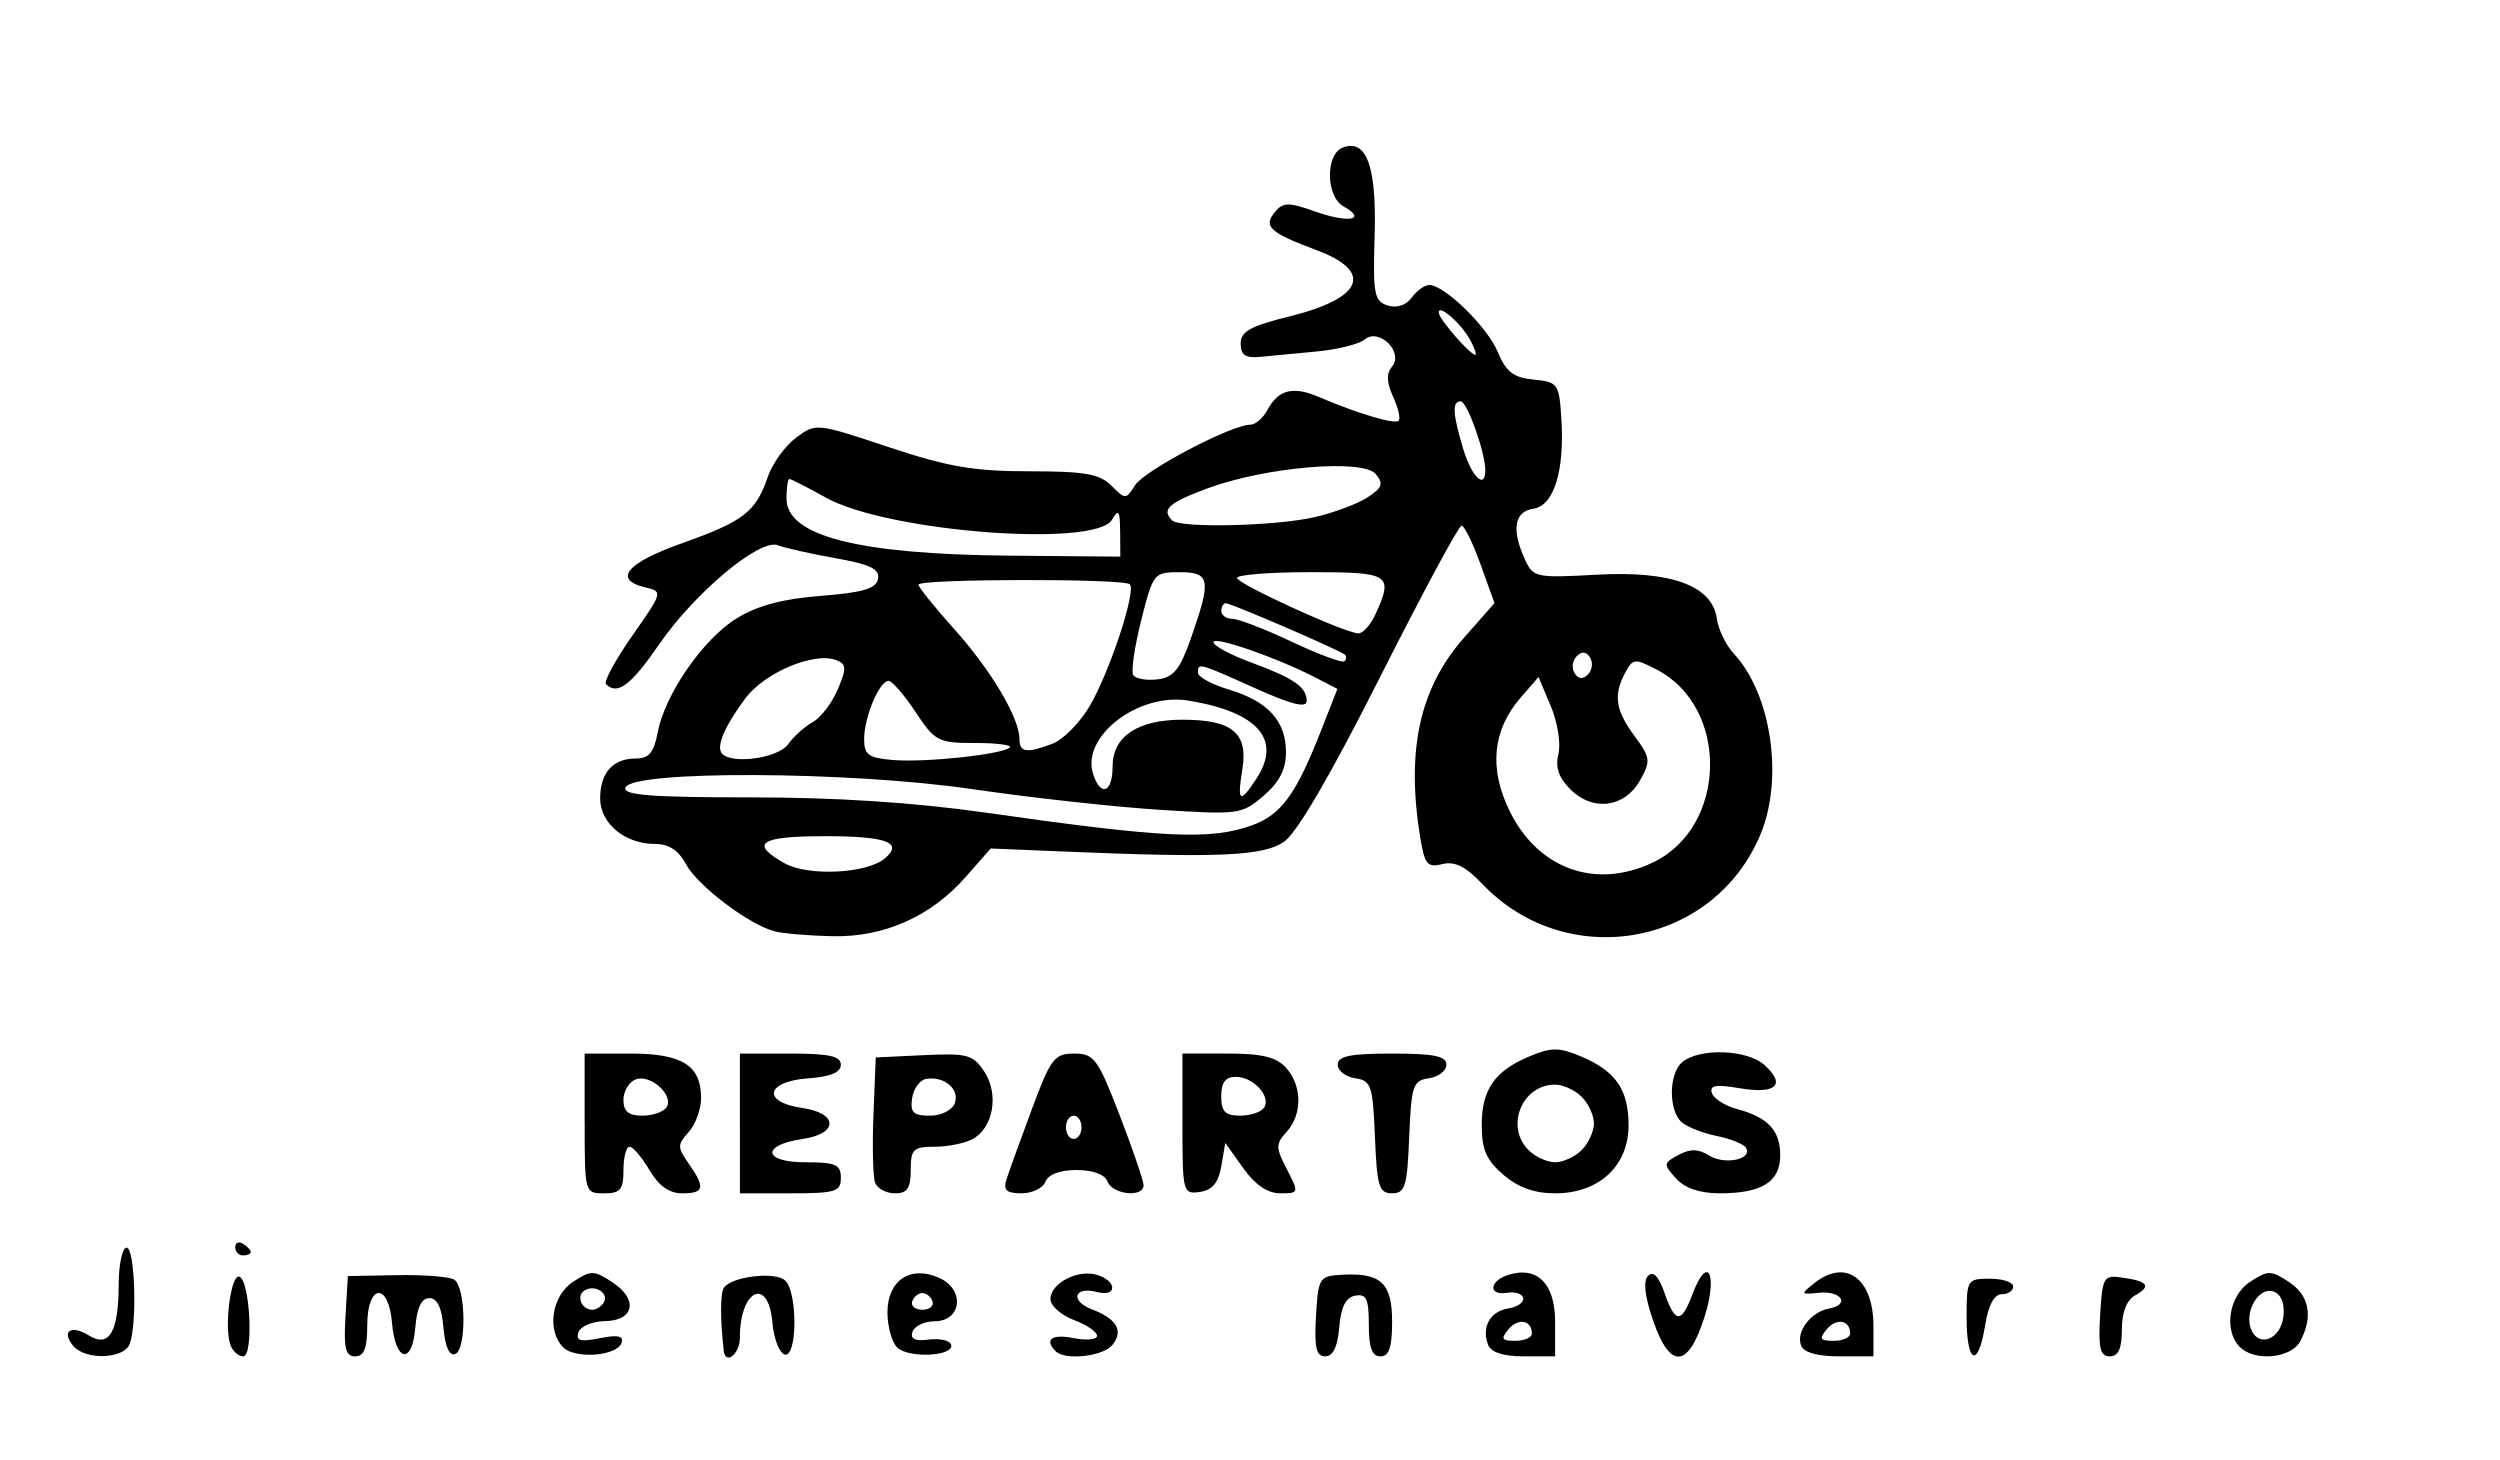 <svg xmlns:inkscape="http://www.inkscape.org/namespaces/inkscape" xmlns:sodipodi="http://sodipodi.sourceforge.net/DTD/sodipodi-0.dtd" xmlns="http://www.w3.org/2000/svg" xmlns:svg="http://www.w3.org/2000/svg" width="85.196mm" height="49.742mm" viewBox="0 0 85.196 49.742" id="svg1" xml:space="preserve" sodipodi:docname="logo final.svg" inkscape:version="1.4.2 (f4327f4, 2025-05-13)"><defs id="defs1"></defs><g inkscape:label="Capa 1" inkscape:groupmode="layer" id="layer1" transform="translate(-67.453,-115.57)"><path style="fill:#000000" d="m 69.949,161.436 c -0.417,-0.502 -0.075,-0.732 0.531,-0.357 0.696,0.431 1.012,-0.11 1.018,-1.735 0.002,-0.691 0.123,-1.257 0.269,-1.257 0.286,0 0.368,2.598 0.104,3.286 -0.197,0.514 -1.511,0.557 -1.921,0.063 z m 5.363,-0.014 c -0.226,-0.589 -1.55e-4,-2.415 0.291,-2.346 0.37,0.088 0.503,2.715 0.138,2.715 -0.158,0 -0.35,-0.166 -0.428,-0.369 z m 3.915,-0.998 0.08,-1.367 1.663,-0.032 c 0.915,-0.017 1.797,0.051 1.96,0.152 0.403,0.249 0.43,2.399 0.032,2.538 -0.198,0.069 -0.344,-0.263 -0.397,-0.899 -0.056,-0.683 -0.211,-1.009 -0.48,-1.009 -0.269,0 -0.424,0.325 -0.48,1.009 -0.106,1.287 -0.68,1.164 -0.793,-0.169 -0.119,-1.402 -0.844,-1.328 -0.844,0.087 0,0.78 -0.108,1.058 -0.411,1.058 -0.329,0 -0.395,-0.274 -0.331,-1.367 z m 7.421,1.062 c -0.571,-0.571 -0.395,-1.756 0.332,-2.232 0.614,-0.402 0.71,-0.401 1.339,0.011 0.894,0.586 0.752,1.314 -0.259,1.327 -0.423,0.005 -0.825,0.177 -0.894,0.381 -0.097,0.289 0.064,0.333 0.726,0.201 0.616,-0.123 0.821,-0.08 0.743,0.158 -0.147,0.449 -1.581,0.561 -1.987,0.155 z m 1.379,-1.528 c 0.196,-0.317 -0.302,-0.63 -0.654,-0.412 -0.296,0.183 -0.102,0.659 0.269,0.659 0.128,0 0.302,-0.111 0.386,-0.246 z m 4.09,1.635 c -0.123,-1.072 -0.121,-1.947 0.003,-2.135 0.26,-0.392 1.773,-0.569 2.097,-0.245 0.428,0.428 0.403,2.656 -0.028,2.514 -0.182,-0.06 -0.368,-0.546 -0.413,-1.08 -0.134,-1.588 -1.109,-1.144 -1.109,0.505 0,0.563 -0.493,0.957 -0.552,0.441 z m 5.908,-0.107 c -0.181,-0.181 -0.329,-0.718 -0.329,-1.193 0,-1.094 0.792,-1.618 1.771,-1.172 0.877,0.399 0.76,1.47 -0.161,1.476 -0.351,0.002 -0.692,0.163 -0.757,0.358 -0.083,0.247 0.085,0.327 0.56,0.265 0.373,-0.049 0.714,0.03 0.757,0.176 0.117,0.394 -1.46,0.473 -1.841,0.091 z m 1.207,-1.566 c -0.052,-0.156 -0.208,-0.284 -0.346,-0.284 -0.138,0 -0.294,0.128 -0.346,0.284 -0.052,0.156 0.104,0.284 0.346,0.284 0.243,0 0.398,-0.128 0.346,-0.284 z m 4.196,1.696 c -0.399,-0.399 -0.128,-0.595 0.617,-0.445 0.437,0.087 0.794,0.051 0.794,-0.081 0,-0.132 -0.357,-0.374 -0.794,-0.539 -0.437,-0.165 -0.794,-0.484 -0.794,-0.71 0,-0.543 0.945,-1.03 1.597,-0.823 0.684,0.217 0.675,0.761 -0.01,0.582 -0.783,-0.205 -0.932,0.302 -0.174,0.59 0.852,0.324 1.089,0.741 0.693,1.218 -0.325,0.392 -1.609,0.53 -1.931,0.209 z m 8.872,-1.191 c 0.077,-1.313 0.111,-1.369 0.874,-1.413 1.339,-0.078 1.72,0.277 1.72,1.599 0,0.874 -0.103,1.181 -0.397,1.181 -0.288,0 -0.397,-0.296 -0.397,-1.078 0,-0.883 -0.084,-1.062 -0.463,-0.99 -0.324,0.061 -0.488,0.386 -0.545,1.078 -0.055,0.665 -0.212,0.99 -0.477,0.99 -0.309,0 -0.377,-0.296 -0.315,-1.367 z m 5.864,0.97 c -0.23,-0.601 0.071,-1.139 0.692,-1.236 0.306,-0.048 0.533,-0.206 0.505,-0.351 -0.028,-0.146 -0.271,-0.227 -0.54,-0.182 -0.653,0.111 -0.628,-0.4 0.031,-0.609 0.987,-0.313 1.597,0.296 1.597,1.594 v 1.181 h -1.067 c -0.704,0 -1.118,-0.135 -1.219,-0.397 z m 1.492,-0.381 c 0,-0.458 -0.466,-0.543 -0.796,-0.145 -0.272,0.328 -0.233,0.394 0.235,0.394 0.309,0 0.562,-0.112 0.562,-0.249 z m 4.124,-0.464 c -0.28,-0.822 -0.334,-1.331 -0.161,-1.505 0.174,-0.174 0.362,0.023 0.557,0.581 0.368,1.055 0.573,1.061 0.964,0.025 0.515,-1.365 0.862,-0.645 0.394,0.818 -0.559,1.747 -1.176,1.775 -1.754,0.08 z m 5.05,0.871 c -0.18,-0.469 0.335,-1.144 0.96,-1.26 0.722,-0.134 0.414,-0.613 -0.345,-0.536 -0.639,0.065 -0.644,0.053 -0.148,-0.338 1.06,-0.836 2,-0.147 2,1.466 v 1.039 h -1.162 c -0.753,0 -1.212,-0.131 -1.305,-0.371 z m 1.673,-0.407 c 0,-0.458 -0.466,-0.543 -0.796,-0.145 -0.272,0.328 -0.233,0.394 0.235,0.394 0.309,0 0.562,-0.112 0.562,-0.249 z m 3.969,-0.545 c 0,-1.294 0.018,-1.323 0.794,-1.323 0.437,0 0.794,0.119 0.794,0.265 0,0.146 -0.177,0.265 -0.394,0.265 -0.255,0 -0.453,0.374 -0.563,1.058 -0.237,1.484 -0.631,1.319 -0.631,-0.265 z m 4.55,-0.066 c 0.076,-1.313 0.116,-1.384 0.741,-1.297 0.886,0.123 1.015,0.292 0.461,0.602 -0.299,0.167 -0.461,0.578 -0.461,1.171 0,0.649 -0.119,0.913 -0.411,0.913 -0.329,0 -0.395,-0.276 -0.331,-1.389 z m 4.763,1.072 c -0.561,-0.561 -0.377,-1.748 0.344,-2.22 0.613,-0.401 0.71,-0.401 1.323,0 0.701,0.459 0.839,1.183 0.388,2.026 -0.31,0.58 -1.551,0.697 -2.054,0.194 z m 1.483,-1.04 c 0.051,-0.435 -0.071,-0.75 -0.327,-0.848 -0.494,-0.19 -1.013,0.66 -0.778,1.273 0.25,0.653 1.013,0.359 1.105,-0.425 z m -69.798,-2.362 c 0,-0.154 0.119,-0.207 0.265,-0.117 0.146,0.09 0.265,0.216 0.265,0.28 0,0.064 -0.119,0.117 -0.265,0.117 -0.146,0 -0.265,-0.126 -0.265,-0.28 z m 11.906,-4.218 v -2.381 h 1.569 c 1.763,0 2.4,0.404 2.4,1.519 0,0.378 -0.19,0.898 -0.423,1.156 -0.388,0.429 -0.388,0.518 0,1.072 0.576,0.823 0.534,1.016 -0.223,1.016 -0.438,0 -0.798,-0.256 -1.115,-0.794 -0.258,-0.437 -0.562,-0.794 -0.676,-0.794 -0.114,0 -0.208,0.357 -0.208,0.794 0,0.67 -0.103,0.794 -0.661,0.794 -0.657,0 -0.661,-0.018 -0.661,-2.381 z m 2.794,-0.555 c 0.254,-0.412 -0.554,-1.137 -1.054,-0.945 -0.23,0.088 -0.417,0.402 -0.417,0.698 0,0.393 0.173,0.537 0.646,0.537 0.355,0 0.726,-0.13 0.825,-0.29 z m 2.498,0.555 v -2.381 h 1.72 c 1.322,0 1.72,0.088 1.72,0.382 0,0.26 -0.359,0.408 -1.124,0.463 -1.435,0.104 -1.574,0.811 -0.198,1.007 1.235,0.176 1.249,0.879 0.021,1.058 -1.423,0.208 -1.357,0.794 0.089,0.794 1.036,0 1.213,0.077 1.213,0.529 0,0.475 -0.176,0.529 -1.72,0.529 h -1.72 z m 4.609,2.026 c -0.075,-0.196 -0.101,-1.237 -0.058,-2.315 l 0.079,-1.96 1.64,-0.078 c 1.489,-0.071 1.678,-0.019 2.063,0.567 0.505,0.771 0.301,1.917 -0.408,2.296 -0.265,0.142 -0.846,0.258 -1.292,0.258 -0.725,0 -0.811,0.084 -0.811,0.794 0,0.621 -0.117,0.794 -0.537,0.794 -0.296,0 -0.599,-0.16 -0.674,-0.355 z m 2.713,-2.714 c 0.181,-0.472 -0.362,-0.936 -0.973,-0.83 -0.218,0.038 -0.435,0.335 -0.481,0.661 -0.069,0.484 0.042,0.593 0.604,0.593 0.387,0 0.759,-0.185 0.851,-0.424 z m 1.759,2.606 c 0.081,-0.255 0.468,-1.326 0.86,-2.381 0.651,-1.754 0.775,-1.918 1.451,-1.918 0.679,0 0.805,0.171 1.552,2.108 0.447,1.159 0.813,2.231 0.813,2.381 0,0.427 -1.057,0.32 -1.227,-0.124 -0.094,-0.246 -0.497,-0.397 -1.058,-0.397 -0.561,0 -0.964,0.151 -1.058,0.397 -0.084,0.218 -0.451,0.397 -0.816,0.397 -0.512,0 -0.63,-0.106 -0.516,-0.463 z m 2.56,-1.786 c 0,-0.218 -0.119,-0.397 -0.265,-0.397 -0.146,0 -0.265,0.179 -0.265,0.397 0,0.218 0.119,0.397 0.265,0.397 0.146,0 0.265,-0.179 0.265,-0.397 z m 3.44,-0.114 v -2.4 h 1.546 c 1.162,0 1.655,0.12 1.984,0.484 0.552,0.61 0.562,1.586 0.022,2.183 -0.379,0.418 -0.378,0.534 0.007,1.278 0.417,0.807 0.414,0.818 -0.227,0.818 -0.431,0 -0.856,-0.289 -1.261,-0.858 l -0.611,-0.858 -0.136,0.792 c -0.098,0.567 -0.305,0.816 -0.73,0.877 -0.578,0.082 -0.594,0.02 -0.594,-2.315 z m 2.785,-0.559 c 0.239,-0.387 -0.37,-1.047 -0.966,-1.047 -0.353,0 -0.497,0.191 -0.497,0.661 0,0.525 0.133,0.661 0.646,0.661 0.355,0 0.723,-0.124 0.817,-0.276 z m 3.775,1.004 c -0.071,-1.76 -0.127,-1.925 -0.673,-2.003 -0.327,-0.046 -0.595,-0.255 -0.595,-0.463 0,-0.292 0.422,-0.378 1.852,-0.378 1.43,0 1.852,0.086 1.852,0.378 0,0.208 -0.268,0.417 -0.595,0.463 -0.546,0.078 -0.602,0.243 -0.673,2.003 -0.068,1.685 -0.139,1.918 -0.584,1.918 -0.445,0 -0.515,-0.233 -0.584,-1.918 z m 4.375,1.285 c -0.576,-0.495 -0.736,-0.863 -0.736,-1.686 0,-1.222 0.439,-1.852 1.642,-2.355 0.725,-0.303 0.995,-0.303 1.72,0 1.202,0.503 1.642,1.133 1.642,2.355 0,1.386 -1.007,2.32 -2.502,2.32 -0.704,0 -1.261,-0.2 -1.765,-0.633 z m 2.672,-0.841 c 0.229,-0.229 0.416,-0.637 0.416,-0.907 0,-0.27 -0.187,-0.678 -0.416,-0.907 -0.229,-0.229 -0.637,-0.416 -0.907,-0.416 -1.129,0 -1.71,1.428 -0.907,2.23 0.229,0.229 0.637,0.416 0.907,0.416 0.27,0 0.678,-0.187 0.907,-0.416 z m 3.213,0.966 c -0.438,-0.485 -0.435,-0.522 0.085,-0.8 0.403,-0.215 0.676,-0.21 1.045,0.021 0.531,0.331 1.496,0.128 1.254,-0.264 -0.079,-0.128 -0.522,-0.308 -0.984,-0.4 -0.462,-0.092 -1,-0.301 -1.196,-0.463 -0.464,-0.385 -0.458,-1.669 0.01,-2.057 0.59,-0.49 2.213,-0.432 2.801,0.099 0.745,0.675 0.397,1.001 -0.844,0.791 -0.814,-0.137 -1.036,-0.099 -0.948,0.165 0.063,0.19 0.442,0.432 0.842,0.539 1.067,0.285 1.487,0.731 1.487,1.577 0,0.909 -0.619,1.3 -2.058,1.3 -0.684,0 -1.19,-0.172 -1.495,-0.508 z m -30.709,-8.418 c -0.872,-0.221 -2.634,-1.553 -3.029,-2.29 -0.253,-0.473 -0.586,-0.69 -1.059,-0.69 -1.023,0 -1.866,-0.7 -1.866,-1.55 0,-0.876 0.433,-1.361 1.214,-1.361 0.446,0 0.617,-0.201 0.744,-0.879 0.245,-1.305 1.545,-3.186 2.69,-3.895 0.707,-0.437 1.567,-0.667 2.874,-0.769 1.441,-0.113 1.884,-0.244 1.947,-0.578 0.064,-0.337 -0.258,-0.493 -1.452,-0.706 -0.844,-0.151 -1.725,-0.349 -1.958,-0.44 -0.616,-0.242 -2.83,1.607 -4.058,3.389 -0.956,1.388 -1.416,1.731 -1.802,1.344 -0.084,-0.084 0.32,-0.829 0.898,-1.654 1.039,-1.484 1.044,-1.502 0.44,-1.644 -1.112,-0.263 -0.64,-0.833 1.241,-1.5 2.104,-0.746 2.53,-1.074 2.929,-2.252 0.156,-0.46 0.59,-1.066 0.965,-1.345 0.679,-0.507 0.689,-0.506 3.157,0.316 2.016,0.672 2.905,0.825 4.79,0.825 1.9,0 2.402,0.088 2.804,0.49 0.477,0.477 0.498,0.476 0.807,-0.017 0.31,-0.497 3.284,-2.059 3.919,-2.06 0.177,-1.1e-4 0.441,-0.224 0.588,-0.498 0.376,-0.702 0.869,-0.827 1.76,-0.446 1.319,0.564 2.582,0.94 2.714,0.808 0.07,-0.07 -0.015,-0.438 -0.189,-0.819 -0.224,-0.492 -0.234,-0.79 -0.034,-1.031 0.405,-0.488 -0.444,-1.326 -0.932,-0.92 -0.19,0.158 -0.922,0.342 -1.626,0.409 -0.704,0.067 -1.577,0.15 -1.941,0.185 -0.501,0.048 -0.661,-0.062 -0.661,-0.453 0,-0.413 0.331,-0.597 1.663,-0.926 2.513,-0.62 2.881,-1.53 0.916,-2.261 -1.59,-0.592 -1.821,-0.803 -1.413,-1.295 0.284,-0.342 0.458,-0.343 1.406,-0.008 1.118,0.394 1.745,0.269 0.931,-0.186 -0.602,-0.337 -0.62,-1.775 -0.026,-2.003 0.814,-0.312 1.16,0.646 1.087,3.017 -0.06,1.971 -0.014,2.217 0.442,2.362 0.315,0.1 0.629,-0.002 0.823,-0.268 0.173,-0.236 0.44,-0.429 0.595,-0.429 0.522,0 1.979,1.424 2.339,2.286 0.284,0.681 0.534,0.872 1.221,0.938 0.826,0.08 0.867,0.137 0.943,1.317 0.116,1.797 -0.251,2.981 -0.955,3.084 -0.648,0.095 -0.75,0.707 -0.287,1.724 0.282,0.62 0.37,0.639 2.447,0.524 2.544,-0.141 3.943,0.373 4.096,1.504 0.049,0.364 0.311,0.901 0.583,1.194 1.276,1.377 1.697,4.253 0.901,6.156 -1.598,3.826 -6.605,4.71 -9.489,1.675 -0.558,-0.587 -0.932,-0.772 -1.351,-0.666 -0.503,0.126 -0.602,0.012 -0.747,-0.866 -0.496,-3.002 -0.036,-5.121 1.487,-6.851 l 1.037,-1.178 -0.475,-1.32 c -0.261,-0.726 -0.552,-1.32 -0.647,-1.32 -0.095,0 -1.345,2.323 -2.778,5.163 -1.7,3.369 -2.84,5.321 -3.281,5.617 -0.714,0.48 -2.219,0.546 -7.448,0.328 l -2.539,-0.106 -0.846,0.963 c -1.19,1.355 -2.78,2.064 -4.544,2.027 -0.791,-0.017 -1.675,-0.091 -1.966,-0.164 z m 3.739,-2.481 c 0.657,-0.545 0.075,-0.763 -2.037,-0.763 -2.219,0 -2.58,0.242 -1.373,0.922 0.798,0.449 2.789,0.357 3.41,-0.158 z m 26.179,0.134 c 2.539,-1.205 2.621,-5.288 0.132,-6.575 -0.745,-0.385 -0.813,-0.379 -1.07,0.102 -0.411,0.769 -0.337,1.279 0.314,2.16 0.546,0.739 0.56,0.849 0.19,1.511 -0.521,0.933 -1.608,1.075 -2.374,0.31 -0.4,-0.4 -0.521,-0.756 -0.408,-1.204 0.088,-0.35 -0.029,-1.084 -0.259,-1.631 l -0.419,-0.994 -0.61,0.703 c -0.964,1.111 -1.087,2.428 -0.364,3.885 0.973,1.961 2.924,2.656 4.867,1.734 z m -13.649,-1.272 c 0.991,-0.358 1.495,-1.053 2.359,-3.26 l 0.542,-1.385 -0.747,-0.386 c -1.318,-0.681 -3.476,-1.43 -3.476,-1.206 0,0.12 0.566,0.426 1.257,0.682 1.492,0.551 1.918,0.845 1.918,1.321 0,0.251 -0.503,0.128 -1.744,-0.429 -1.959,-0.879 -1.96,-0.879 -1.96,-0.529 0,0.14 0.474,0.396 1.054,0.57 1.331,0.399 1.945,1.071 1.945,2.132 0,0.589 -0.223,1.024 -0.761,1.487 -0.739,0.636 -0.842,0.65 -3.55,0.478 -1.534,-0.097 -4.405,-0.414 -6.381,-0.704 -4.183,-0.614 -11.622,-0.646 -11.82,-0.05 -0.085,0.256 0.881,0.331 4.257,0.331 2.928,0 5.572,0.172 8.026,0.521 6.109,0.87 7.655,0.943 9.082,0.428 z m 0.14,-1.582 c 0.875,-1.336 0.063,-2.271 -2.314,-2.664 -1.701,-0.281 -3.657,1.217 -3.253,2.491 0.255,0.803 0.666,0.657 0.666,-0.237 0,-1.034 0.848,-1.603 2.39,-1.603 1.686,0 2.233,0.452 2.034,1.68 -0.183,1.131 -0.089,1.197 0.477,0.332 z m -8.404,-1.067 c 0.084,-0.084 -0.448,-0.152 -1.18,-0.152 -1.261,0 -1.369,-0.057 -2.032,-1.058 -0.385,-0.582 -0.799,-1.058 -0.919,-1.058 -0.313,0 -0.832,1.236 -0.832,1.981 0,0.541 0.145,0.645 0.992,0.715 1.105,0.091 3.736,-0.192 3.971,-0.428 z m -7.558,-0.106 c 0.19,-0.266 0.57,-0.607 0.844,-0.758 0.274,-0.151 0.657,-0.653 0.852,-1.115 0.307,-0.73 0.3,-0.862 -0.055,-0.998 -0.753,-0.289 -2.448,0.429 -3.101,1.313 -0.725,0.981 -1.004,1.657 -0.778,1.884 0.363,0.363 1.906,0.138 2.238,-0.325 z m 9.021,-0.025 c 0.352,-0.134 0.913,-0.699 1.246,-1.257 0.679,-1.136 1.61,-3.946 1.383,-4.173 -0.2,-0.2 -7.203,-0.189 -7.203,0.012 0,0.088 0.545,0.766 1.212,1.508 1.251,1.392 2.228,3.034 2.228,3.746 0,0.47 0.24,0.504 1.135,0.164 z m 4.711,-3.593 c 0.701,-2 0.658,-2.249 -0.389,-2.249 -0.874,0 -0.902,0.035 -1.306,1.639 -0.227,0.902 -0.35,1.742 -0.272,1.867 0.077,0.125 0.447,0.191 0.822,0.147 0.554,-0.066 0.768,-0.329 1.145,-1.404 z m 13.602,0.661 c -0.128,-0.207 -0.28,-0.222 -0.457,-0.046 -0.146,0.146 -0.178,0.404 -0.073,0.575 0.128,0.207 0.28,0.223 0.457,0.046 0.146,-0.146 0.178,-0.404 0.073,-0.575 z m -8.356,-0.1 c -0.164,-0.148 -3.878,-1.752 -4.057,-1.752 -0.085,0 -0.154,0.119 -0.154,0.265 0,0.146 0.168,0.265 0.373,0.265 0.205,0 1.121,0.354 2.036,0.786 0.915,0.432 1.719,0.73 1.788,0.661 0.069,-0.069 0.075,-0.17 0.015,-0.225 z m 1.038,-1.368 c 0.624,-1.37 0.513,-1.443 -2.206,-1.443 -1.382,0 -2.511,0.089 -2.507,0.198 0.006,0.198 3.57,1.832 4.118,1.888 0.159,0.016 0.426,-0.273 0.595,-0.644 z m -8.697,-2.832 c -0.007,-0.712 -0.054,-0.78 -0.278,-0.397 -0.558,0.958 -7.64,0.415 -9.736,-0.747 -0.637,-0.353 -1.202,-0.642 -1.257,-0.642 -0.054,0 -0.099,0.3 -0.099,0.666 0,1.278 2.434,1.901 7.607,1.947 l 3.77,0.033 z m 6.623,-0.484 c 0.655,-0.15 1.466,-0.453 1.804,-0.673 0.506,-0.33 0.556,-0.469 0.283,-0.797 -0.436,-0.526 -3.758,-0.244 -5.725,0.485 -1.341,0.497 -1.587,0.72 -1.213,1.094 0.27,0.27 3.513,0.197 4.851,-0.109 z m 5.821,-1.602 c 0,-0.606 -0.62,-2.346 -0.836,-2.346 -0.301,0 -0.28,0.408 0.084,1.623 0.286,0.953 0.752,1.402 0.752,0.723 z m -0.505,-4.418 c -0.309,-0.577 -1.082,-1.258 -1.082,-0.954 0,0.212 1.063,1.439 1.246,1.439 0.052,0 -0.021,-0.218 -0.164,-0.485 z" id="path1"></path></g></svg>
